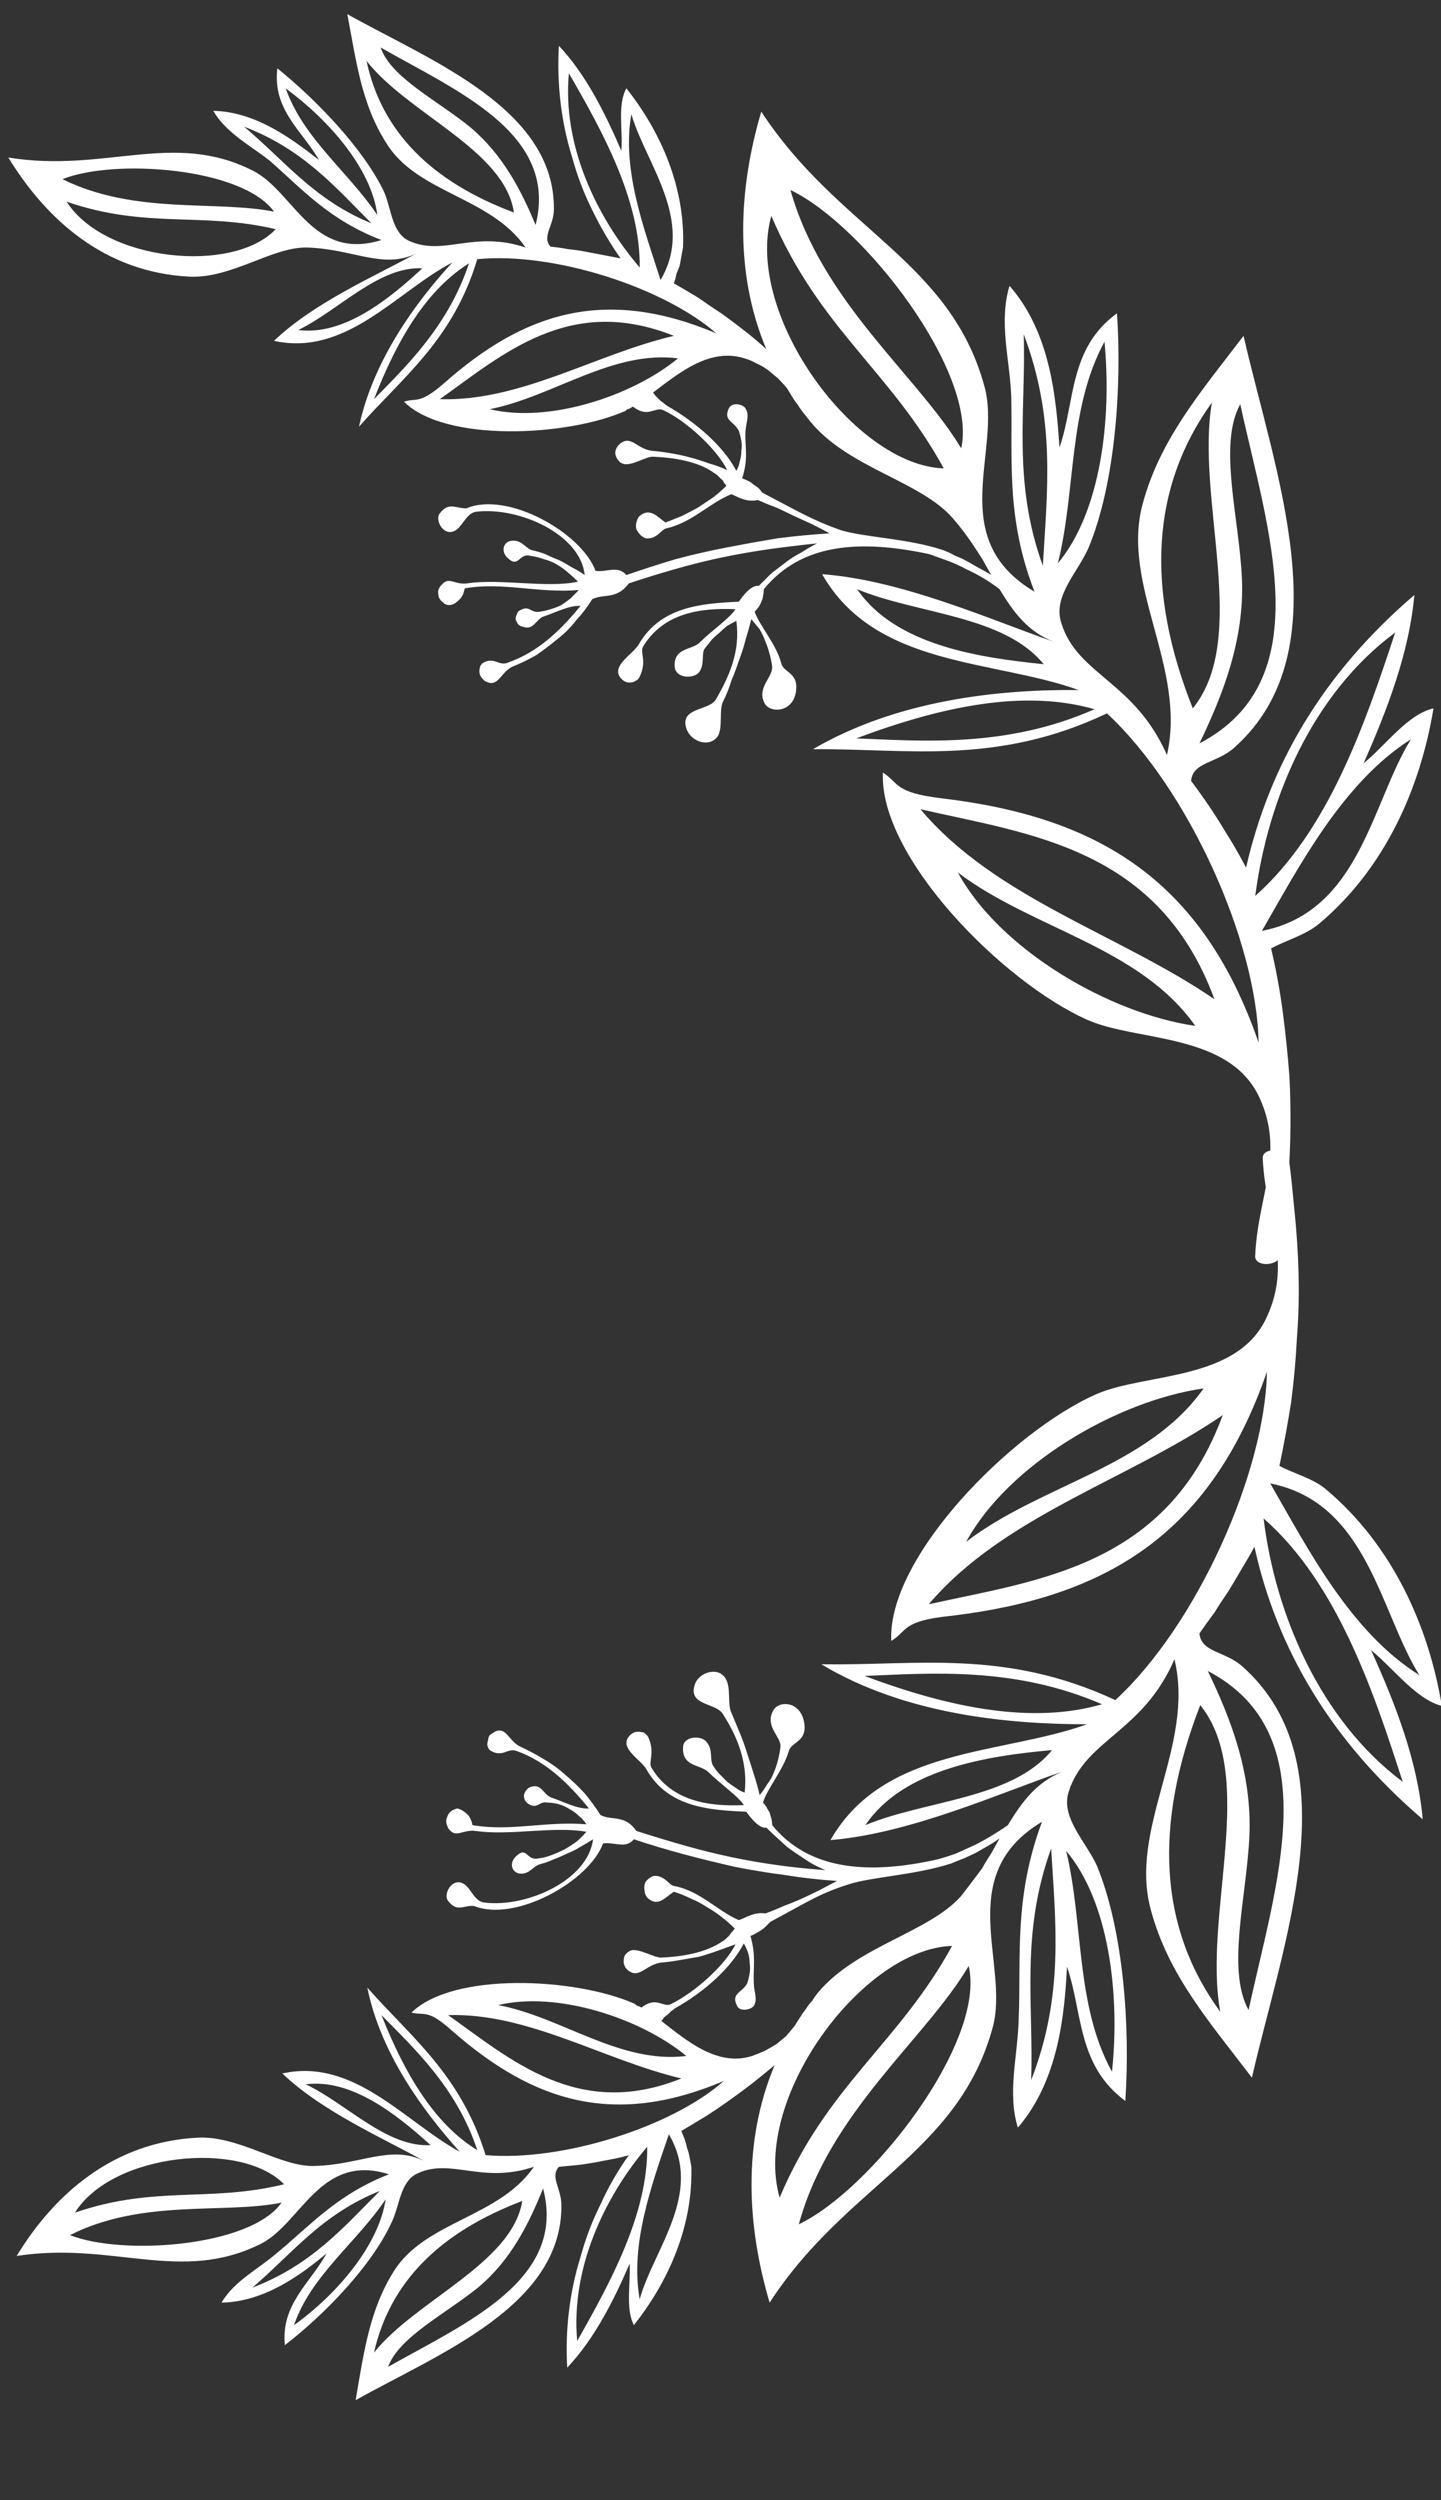 <svg version="1.2" xmlns="http://www.w3.org/2000/svg" viewBox="0 0 173 300" width="173" height="300"><rect x="0" y="0" width="173" height="300" fill="#333333" stroke="none"/><style>.a{fill:#fff}</style><path fill-rule="evenodd" class="a" d="m150.7 150.6c0.3-7.1 3.6-12.2 0.5-18.9-3.6-7.8-14.7-6.7-20.6-9.3-10.2-4.5-25.1-19.6-24.6-29.7 2 1.3 1.3 2.4 7.1 3.1 18.5 2.2 31.2 9.6 38 29.3-0.2-12.1-8.4-30.4-18.2-39.5-13.3 6.3-23.9 4.2-35.3 4.3 10.1-5.9 22.3-7.2 31.9-7.1-10.3-3.7-24.4-2.7-30.8-13.9 9.6 0.7 20.3 5.5 27.8 8.1-3.1-1.2-4.8-3.5-6.5-6.3q-0.9-0.7-1.9-1.3-1-0.6-2.1-1.1-1.1-0.6-2.2-1-1.1-0.4-2.2-0.8c-8.4-1.8-15.4-1.3-19.9 4.2q0 0.4-0.1 0.8 0 0.3-0.2 0.7-0.1 0.3-0.3 0.6-0.2 0.3-0.5 0.6c0.6 1.7 2.6 3.9 3.2 6.2 0.2 1 1.8 1.1 1.8 2.8 0 3.1-3.1 3.3-3.8 2-1-1.9 1-3.1 0.9-4.4q-0.1-0.8-0.3-1.5-0.2-0.8-0.5-1.5-0.3-0.8-0.7-1.5-0.5-0.6-1-1.2-0.3 1.2-0.7 2.5-0.3 1.2-0.8 2.5-0.4 1.2-0.9 2.4-0.4 1.3-1 2.5c-0.5 1 0 3-0.6 4.1-1 1.5-3.3 0.7-3.8-0.9-0.8-2.5 2.6-2.1 3.5-3.4 1.7-2.9 3-5.9 2.5-9.5q-0.6 0.3-1.1 0.6-0.5 0.4-0.9 0.8-0.5 0.4-0.9 0.8-0.4 0.5-0.8 1c-0.6 0.6 0 2-0.8 3-0.7 0.8-2.9 0.7-2.9-0.8-0.1-2.2 2.1-1.9 3-2.8 1.5-1.5 3.6-2.9 4.3-4-4.3-0.2-8.7 0.5-11.1 4.5-0.4 0.7 0.5 1.7-0.4 3.6q-0.2 0.4-0.5 0.5-0.3 0.2-0.7 0.2-0.4 0-0.7-0.2-0.3-0.2-0.5-0.5c-0.9-1.4 1.6-2.7 2.3-3.9 2.6-4.5 7.5-4.9 12-5.1 1.1-1.6 1.9-2 2.4-1.9q0.7-0.7 1.5-1.5 0.9-0.7 1.7-1.3 0.9-0.7 1.9-1.2 0.9-0.6 1.9-1.1-2.9 0.3-5.8 0.7-2.8 0.4-5.7 1-2.8 0.6-5.6 1.4-2.8 0.8-5.5 1.7c-1.5 2-3 1.2-4.4 1.9q-0.8 1.3-1.9 2.5-1 1.3-2.3 2.3-1.2 1-2.5 1.9-1.4 0.8-2.9 1.4c-1.4 0.7-1.7 2.5-3.1 1.8q-0.3-0.1-0.5-0.4-0.2-0.2-0.3-0.5-0.1-0.4 0-0.7 0-0.3 0.3-0.6c1.4-0.9 2 0.4 3.1-0.1 3.4-1.2 6.1-3.6 8.7-6.8-1.3-0.1-3 0.8-4.5 1.3-0.8 0.3-1.2 1.7-2.4 1.2q-0.3 0-0.6-0.3-0.2-0.3-0.3-0.6 0-0.3 0.2-0.7 0.1-0.3 0.4-0.4c1.1-0.6 1.2 0.4 2.3 0.2q0.7-0.1 1.3-0.3 0.7-0.2 1.3-0.5 0.6-0.4 1.1-0.8 0.5-0.5 1-1c-5 0.4-9.2-1-13.7-0.2q-0.1 0.4-0.2 0.7-0.2 0.4-0.4 0.6-0.3 0.3-0.6 0.5-0.3 0.2-0.7 0.2-0.4 0-0.7-0.3-0.3-0.2-0.5-0.6-0.1-0.4-0.1-0.8 0.1-0.4 0.4-0.7c0.9-1.1 1.5 0 3.1-0.2 4-0.6 9.5 0.6 13.3-0.2q-0.6-0.6-1.2-1.1-0.7-0.6-1.4-1-0.7-0.4-1.5-0.6-0.8-0.3-1.6-0.4c-1.4-0.4-1.4 1.5-2.7 0.3-0.9-0.8-0.6-1.9 0.3-2.1 1.3-0.2 1.7 0.8 2.5 1.1q0.9 0.2 1.7 0.5 0.8 0.4 1.6 0.7 0.8 0.4 1.6 0.9 0.8 0.4 1.5 0.9c-0.5-4.9-7.9-8.2-13-7.6-1 0.1-1.5 1.3-2.2 2-1.5 1.4-2.9-0.9-2.2-1.8 1.1-1.4 1.8-0.6 3.2-0.6 4.9-2.1 13.8 2.9 15.5 7.5 1.3 0.2 2.7-0.7 3.7 0.5q2.9-1 5.9-1.9 3-0.8 6.1-1.4 3.1-0.6 6.1-1.1 3.1-0.4 6.3-0.6-1.1-0.6-2.1-1.1-1.1-0.5-2.2-1-1-0.5-2.1-1-1.1-0.4-2.2-0.9c-1.5 0.3-2.4-0.4-3.2-0.7-2.7 1.1-4.7 3.4-7.8 4.1-0.6 0.1-1.1 1.3-2.4 1.2q-0.4-0.1-0.7-0.4-0.3-0.3-0.5-0.7-0.1-0.4 0-0.8 0.1-0.4 0.3-0.7c1.3-1.2 2.2 0 3.2 0.7q1-0.4 2-0.8 1-0.5 1.9-1 0.9-0.6 1.8-1.2 0.9-0.7 1.6-1.4-0.1-0.2-0.3-0.4-0.1-0.3-0.3-0.4-0.2-0.2-0.4-0.4-0.2-0.2-0.4-0.3c-2-1.5-5.1-1.9-7.4-2-0.9 0-2.3 1-3.4 0.9q-0.5-0.1-0.7-0.4-0.3-0.3-0.4-0.7-0.1-0.4 0.1-0.8 0.2-0.4 0.5-0.6c1.3-1 2 0.7 3.8 0.9q1.2 0.1 2.3 0.3 1.2 0.2 2.3 0.5 1.1 0.3 2.2 0.7 1.1 0.3 2.2 0.8c-1.1-2.3-4.7-5.8-7.7-7.2-1-0.4-1.8 1-3.6-0.4q-0.1 0-0.2 0.1-0.1 0.1-0.2 0.1-0.1 0.1-0.3 0.1-0.1 0.1-0.2 0.2c-7 3.1-21.7 3.8-26.6-1.1 1.5-0.5 1.8 0.4 4.8-2.2 9.7-8.6 19.4-11.6 32.7-6-6.3-5.5-19.5-9.8-28.7-8.9-2.9 9.7-9 14.2-14.2 20.1 1.7-7.9 6.7-14.8 11.2-19.7-6.7 3.5-12.7 11.3-21.4 9.4 4.8-4.6 12.2-7.8 17.1-10.5-4 2-7.7-0.6-13.3-0.7-4.1 0-8.9 3.7-13.9 3.5-10.2-0.5-17.2-6.8-21.8-14.3 11.6 1.9 19.8-3.3 29.4 1.6 4.9 2.5 7.1 10.9 15.4 8.3-6.3-2.4-9.5-6.1-13.4-9.5-2.4-1.9-5.2-3.3-6.8-6 5.2 0.1 9.6 3.5 12.7 5.9-2-3.5-5.6-6-5-11 4.7 3.8 10.3 9.6 12.8 14.8 0.9 2 0.9 4.9 3 5.9 4.2 1.9 7.7-1.3 14 0.8-4.2-6.1-13-6.5-16.7-12.5-3-4.7-3.6-9.7-4.7-15.5 10 5.6 24.9 11.3 24.8 23.4 0 2-1.5 3.3-0.4 4.5q1.1 0.1 2.1 0.3 1.1 0.1 2.1 0.3 1.1 0.2 2.1 0.4 1.1 0.2 2.1 0.4-1.9-2.7-3.4-5.8-1.5-3-2.4-6.3-1-3.2-1.4-6.6-0.4-3.4-0.2-6.8c3.3 3.5 5.6 8.2 7.5 12.6 0.2-2.5-0.5-5.5 0.6-7.5 4.2 5.3 7.1 12 6.8 19.1q-0.1 0.5-0.2 1.1-0.1 0.5-0.2 1.1-0.2 0.5-0.4 1-0.1 0.6-0.3 1.1 1.4 0.8 2.9 1.7 1.4 1 2.8 1.9 1.4 1 2.8 2.1 1.3 1 2.6 2.2c-3.9-9.3-3.3-19.4-0.6-28.5 9.3 14.2 22.7 17.9 26.8 33 2.1 7.7-4.8 18.2 6 24.6-3.5-9-2.6-16.1-2.8-23.6-0.2-4.4-1.5-8.8-0.2-13.1 5 5.7 5.6 13.7 6 19.4 1.9-5.5 1.1-11.9 6.9-16.1 0.6 8.7-0.2 20.4-3.4 28.1-1.3 3-4.3 5.8-3.3 9 1.9 6.3 8.8 7 12.7 15.9 2.4-10.5-5.6-20.4-2.9-30.2 2.1-7.7 6.9-13.3 12.1-20.1 3.7 16.3 12 37.7-1.1 49.4-2.1 1.9-5 1.7-5.2 4q0.9 1.2 1.8 2.5 0.9 1.3 1.7 2.6 0.8 1.3 1.6 2.6 0.8 1.4 1.5 2.7c2.8-12.2 9.1-23.2 20.2-32.7-0.6 6.9-3.3 13.9-6.1 20.2 2.7-2.2 5.3-5.9 8.4-6.6-1.6 9.7-5.9 19.3-13.8 25.9-1.6 1.3-3.8 1.9-5.7 2.9q0.9 3.8 1.4 7.6 0.5 3.8 0.8 7.7 0.2 3.8 0.1 7.7-0.1 3.8-0.5 7.7c-0.2 1.9-0.3 4.3-0.7 6.3-0.5 1.2-3.2 1.2-3-0.2zm-47.9-62c7.7 0.3 18 1.2 28.6-3.5-8.4-2.4-18.2-0.4-28.6 3.5zm-67-49c5.5 0.7 10.9-3.7 14.9-7.4-5.2-0.3-10.1 5.1-14.9 7.4zm-27.8-15.4c4.6 7.2 20 8.7 25.1 3.3-8.9-2.1-15.5 0-25.1-3.3zm24.9 1.2c-3.8-5.3-19.2-6.4-25.4-3.9 8.7 4.3 18.4 2.5 25.4 3.9zm1.4-14.8c2.1 6 7.5 10 11 15.2-0.7-5.5-5.7-11.3-11-15.2zm-5 4.6c4.8 4 8.4 8.8 15.3 11.6-4.3-4.3-8.2-8.9-15.3-11.6zm15.6 32.7c3.7-3.8 8.9-8.7 11.4-16.3-5.1 3.2-8.6 9.1-11.4 16.3zm16.8-22.4c-1.1-7.5-12.7-11.8-17.7-18.2 1.8 8.5 7.8 14.5 17.7 18.2zm-16-19.8c1.2 3.6 6.9 6.4 10.8 9.6 3.9 3.3 6.1 7.6 7.8 11.7 2.8-11-9.5-16.1-18.6-21.3zm22.6 3.1c-0.8 8.5 3.2 17.1 8.5 23.3 0.1-8.1-4.5-16.4-8.5-23.3zm7.5 4.9c-1.2 6.7 1.6 13.9 3.5 19.9 4.2-7.1-1.8-14-3.5-19.9zm56.8 27.3c-4.4 8.1-3.4 17.8-5.6 26.6 5.1-6.1 6.5-17.1 5.6-26.6zm-9.7-0.9c0.3 9.1-1.4 17.6 2.3 27.8 0.5-8.9 1.6-17.5-2.3-27.8zm-41.5 2.9c-7.9-1-15 4.6-22.6 6.1 7 1.7 17-1.5 22.6-6.1zm-28.6 4.9c9.7 0.3 18.7-5.4 28.1-7.6-12.5-5-20.5 2.2-28.1 7.6zm42.1-25.1c3.8 13.5 15.2 22.2 20.5 31 2-9.1-11.7-26.8-20.5-31zm18.4 33.4c-6.4-11.7-14.9-16.7-20.7-30.3-3.3 11.9 10.1 30 20.7 30.3zm1.1 6c-3.9-4.5-12.5-6-17.1-11.6q-0.4-0.5-0.8-1-0.4-0.5-0.7-1-0.4-0.5-0.7-1-0.3-0.5-0.6-1-0.5-0.6-1.1-1.2-0.6-0.5-1.2-1-0.7-0.5-1.4-0.8-0.7-0.4-1.4-0.6c-4.2-1.3-7.8 1.7-11 4.1q0.2 0.3 0.4 0.5 0.2 0.2 0.4 0.4 0.2 0.2 0.4 0.3 0.2 0.2 0.5 0.4c3.5 2 6.8 4.9 8.3 7.8q0.3-0.5 0.4-1.1 0.2-0.6 0.2-1.3 0.1-0.6 0-1.2-0.1-0.6-0.3-1.2c-0.6-1.2-1.9-1.2-1.2-2.7 0.4-0.8 1.7-0.5 2 0 0.5 0.8 0.1 1.6 0 2.7-0.1 2 0.4 3.2-0.4 5.7q0.3 0.1 0.7 0.3 0.3 0.1 0.6 0.4 0.3 0.2 0.6 0.4 0.3 0.3 0.5 0.6c4.4 2.3 6 3.3 9.4 4.5 2.9 0.9 8.1 1 12.3 2.4q0.8 0.3 1.5 0.7 0.8 0.3 1.5 0.7 0.7 0.4 1.4 0.8 0.8 0.4 1.4 0.8-0.5-0.9-1-1.8-0.5-0.8-1.1-1.7-0.6-0.9-1.2-1.7-0.6-0.8-1.3-1.6zm-11.5 8.5c4.6 6.7 14.5 8.2 22.4 9-4.8-5.9-15.2-6-22.4-9zm40.3 14.3c6.9-8.5 0.3-25.2 2.3-36.7-7.3 10.1-8 22.4-2.3 36.7zm5.7-36.5c-2.7 4.9-0.1 13.7 0.2 21 0.3 7.3-2.3 13.9-5.1 19.7 14.6-7.6 8.1-25.9 4.9-40.7zm18.6 27.4c-10 7.4-15.3 20-16.8 31.6 8.8-7.8 13.2-20.7 16.8-31.6zm1.9 12.8c-8.2 5.2-13.4 15.2-17.9 23 11.8-2.3 13.2-15.5 17.9-23zm-58.9 8.4c9 10.7 23.9 15 35.3 22.8-6.7-18.2-22.2-19.8-35.3-22.8zm33 26c-6.7-9.5-19.5-11.6-28.5-18.4 5 9.2 18.1 16.9 28.5 18.4z"/><path fill-rule="evenodd" class="a" d="m154.7 138.9c0.3 1.9 0.5 4.3 0.7 6.3q0.4 3.8 0.5 7.7 0.1 3.8-0.2 7.7-0.2 3.9-0.7 7.7-0.6 3.8-1.4 7.6c1.9 1 4.1 1.5 5.7 2.9 7.8 6.6 12.2 16.2 13.8 25.9-3.1-0.8-5.7-4.4-8.5-6.7 2.9 6.4 5.6 13.3 6.2 20.3-11.1-9.5-17.5-20.5-20.2-32.7q-0.7 1.3-1.5 2.6-0.8 1.4-1.6 2.7-0.9 1.3-1.7 2.6-0.9 1.2-1.8 2.5c0.2 2.3 3.1 2.1 5.2 4 13.1 11.7 4.8 33.1 1.1 49.3-5.2-6.8-10-12.3-12.1-20-2.8-9.9 5.3-19.8 2.8-30.2-3.8 8.8-10.7 9.6-12.7 15.9-1 3.1 2.1 6 3.4 8.9 3.2 7.8 4 19.4 3.4 28.2-5.8-4.3-5.1-10.6-7-16.1-0.3 5.7-1 13.6-5.9 19.3-1.3-4.2 0-8.6 0.1-13.1 0.3-7.4-0.6-14.5 2.8-23.6-10.7 6.4-3.9 17-5.9 24.6-4.1 15.2-17.6 18.9-26.8 33.1-2.7-9.1-3.3-19.2 0.6-28.5q-1.3 1.1-2.7 2.2-1.3 1-2.7 2-1.4 1-2.8 1.9-1.5 0.9-3 1.8 0.2 0.5 0.4 1 0.2 0.6 0.3 1.1 0.2 0.5 0.3 1.1 0.1 0.5 0.2 1.1c0.2 7.1-2.7 13.7-6.9 19-1-1.9-0.4-4.9-0.5-7.4-1.9 4.4-4.2 9-7.5 12.5q-0.2-3.4 0.2-6.7 0.4-3.4 1.4-6.6 0.9-3.3 2.4-6.3 1.4-3.1 3.4-5.9-1 0.3-2.1 0.5-1 0.2-2.1 0.4-1.1 0.2-2.1 0.3-1.1 0.1-2.1 0.2c-1.1 1.2 0.3 2.6 0.3 4.6 0.1 12.1-14.7 17.8-24.7 23.4 1-5.9 1.7-10.9 4.6-15.5 3.8-6 12.6-6.4 16.8-12.5-6.3 2.1-9.9-1.1-14 0.8-2.1 1-2.1 3.9-3.1 5.9-2.4 5.2-8 11-12.8 14.7-0.5-4.9 3.1-7.5 5-11-3 2.5-7.4 5.8-12.6 5.9 1.5-2.6 4.4-4 6.7-6 4-3.3 7.2-7 13.4-9.4-8.2-2.6-10.5 5.8-15.3 8.3-9.7 4.9-17.8-0.3-29.4 1.5 4.5-7.4 11.6-13.7 21.8-14.2 5-0.2 9.8 3.5 13.9 3.4 5.5-0.1 9.2-2.6 13.2-0.6-4.8-2.7-12.2-5.9-17-10.5 8.6-1.9 14.7 5.8 21.3 9.4-4.4-4.9-9.5-11.8-11.1-19.7 5.2 5.9 11.2 10.4 14.2 20.1 9.2 0.8 22.4-3.4 28.6-8.9-13.2 5.6-22.9 2.5-32.6-6-3-2.7-3.3-1.8-4.9-2.2 5-4.9 19.6-4.2 26.7-1.1q0.1 0.1 0.2 0.1 0.1 0.1 0.2 0.2 0.2 0 0.3 0.1 0.1 0 0.2 0.1c1.8-1.4 2.6 0 3.5-0.4 3.1-1.5 6.7-4.9 7.8-7.2q-1.1 0.4-2.2 0.8-1.1 0.4-2.2 0.7-1.2 0.2-2.3 0.4-1.1 0.2-2.3 0.3c-1.8 0.3-2.5 1.9-3.8 1q-0.4-0.3-0.5-0.6-0.2-0.4-0.1-0.8 0-0.4 0.3-0.7 0.3-0.3 0.7-0.4c1.1-0.1 2.6 0.9 3.5 0.9 2.2-0.1 5.3-0.5 7.4-2q0.2-0.1 0.4-0.3 0.2-0.2 0.4-0.4 0.1-0.2 0.3-0.4 0.2-0.2 0.3-0.4-0.8-0.8-1.6-1.4-0.9-0.7-1.8-1.2-0.9-0.6-1.9-1-1-0.5-2-0.8c-1.1 0.7-1.9 1.9-3.2 0.7q-0.3-0.4-0.3-0.8-0.1-0.4 0-0.8 0.1-0.4 0.4-0.6 0.3-0.3 0.7-0.4c1.3-0.1 1.8 1.1 2.4 1.2 3.2 0.6 5.2 3 7.8 4.1 0.9-0.3 1.8-1 3.2-0.8q1.1-0.4 2.2-0.9 1.1-0.4 2.2-0.9 1.1-0.5 2.1-1 1.1-0.6 2.1-1.1-3.1-0.2-6.2-0.7-3.1-0.4-6.1-1-3.1-0.7-6.1-1.5-3-0.8-6-1.8c-1 1.2-2.3 0.3-3.7 0.5-1.7 4.6-10.6 9.5-15.5 7.5-1.3-0.1-2 0.8-3.1-0.6-0.7-0.9 0.7-3.2 2.2-1.8 0.7 0.7 1.1 1.9 2.2 2 5.1 0.6 12.4-2.7 13-7.6q-0.8 0.5-1.5 0.9-0.8 0.5-1.6 0.8-0.8 0.4-1.6 0.7-0.9 0.4-1.7 0.6c-0.9 0.3-1.3 1.3-2.5 1.1-0.9-0.2-1.2-1.3-0.3-2.1 1.3-1.2 1.2 0.6 2.6 0.3q0.9-0.1 1.6-0.4 0.8-0.3 1.6-0.7 0.7-0.4 1.4-0.9 0.6-0.5 1.2-1.2c-3.9-0.7-9.3 0.5-13.3-0.1-1.6-0.2-2.3 0.9-3.2-0.2q-0.2-0.3-0.3-0.7-0.1-0.4 0.1-0.8 0.1-0.4 0.5-0.7 0.3-0.2 0.7-0.3 0.4 0.1 0.7 0.3 0.3 0.2 0.5 0.4 0.3 0.3 0.4 0.6 0.2 0.4 0.2 0.7c4.6 0.8 8.8-0.5 13.7-0.1q-0.4-0.6-0.9-1-0.5-0.5-1.1-0.8-0.6-0.4-1.3-0.6-0.7-0.2-1.4-0.2c-1-0.2-1.1 0.8-2.2 0.2q-0.3-0.2-0.5-0.5-0.1-0.3-0.1-0.6 0.1-0.4 0.3-0.6 0.2-0.3 0.6-0.4c1.2-0.4 1.5 1 2.4 1.3 1.5 0.5 3.1 1.4 4.5 1.3-2.6-3.2-5.3-5.7-8.7-6.9-1.1-0.4-1.7 0.9-3.2-0.1q-0.2-0.2-0.3-0.6 0-0.3 0.1-0.6 0-0.3 0.2-0.6 0.3-0.2 0.6-0.4c1.4-0.7 1.7 1.2 3.1 1.8q1.5 0.7 2.8 1.5 1.4 0.8 2.6 1.9 1.2 1 2.3 2.2 1 1.2 1.9 2.6c1.4 0.7 2.9-0.1 4.3 1.9q2.8 0.9 5.6 1.7 2.8 0.8 5.6 1.4 2.8 0.6 5.7 1 2.9 0.4 5.8 0.6-1-0.4-2-1-0.9-0.6-1.8-1.2-0.9-0.6-1.7-1.4-0.8-0.7-1.6-1.5c-0.4 0.1-1.2-0.2-2.4-1.9-4.4-0.2-9.4-0.5-12-5.1-0.6-1.1-3.1-2.4-2.2-3.8q0.2-0.3 0.5-0.5 0.3-0.2 0.7-0.2 0.3 0 0.7 0.1 0.3 0.2 0.5 0.5c0.9 1.9 0 3 0.4 3.7 2.4 4 6.8 4.7 11.1 4.5-0.7-1.1-2.8-2.5-4.3-4-1-0.9-3.1-0.6-3-2.9 0-1.4 2.2-1.5 2.8-0.7 0.9 1 0.3 2.3 0.9 3q0.3 0.5 0.7 0.9 0.5 0.5 0.9 0.9 0.5 0.4 1 0.7 0.5 0.4 1.1 0.6c0.4-3.5-0.8-6.6-2.6-9.4-0.8-1.4-4.2-1-3.4-3.5 0.4-1.5 2.8-2.3 3.7-0.8 0.7 1.1 0.2 3.1 0.7 4.1q0.5 1.2 1 2.4 0.5 1.2 0.9 2.5 0.4 1.2 0.8 2.5 0.4 1.2 0.7 2.5 0.5-0.6 0.9-1.3 0.5-0.6 0.8-1.4 0.3-0.7 0.5-1.5 0.2-0.8 0.3-1.6c0.1-1.2-1.9-2.4-0.9-4.3 0.7-1.4 3.7-1.2 3.8 2 0 1.7-1.6 1.8-1.9 2.8-0.6 2.2-2.6 4.5-3.1 6.2q0.2 0.2 0.4 0.5 0.2 0.4 0.4 0.7 0.1 0.4 0.2 0.7 0.1 0.4 0.1 0.8c4.4 5.4 11.5 6 19.9 4.1q1.1-0.3 2.2-0.7 1.1-0.5 2.2-1 1-0.5 2-1.1 1-0.6 2-1.3c1.7-2.8 3.4-5.1 6.5-6.4-7.6 2.6-18.2 7.4-27.8 8.2 6.4-11.2 20.5-10.2 30.8-13.9-9.6 0-21.9-1.2-31.9-7.2 11.3 0.2 22-1.9 35.3 4.3 9.8-9 18-27.4 18.2-39.4-6.8 19.7-19.5 27.1-38 29.3-5.9 0.6-5.1 1.8-7.1 3-0.5-10 14.4-25.1 24.6-29.6 5.9-2.6 17-1.5 20.5-9.3 3.1-6.7-0.2-11.9-0.5-19-0.1-1.3 2.6-1.3 3.1-0.1zm-22.4 65.6c-10.6-4.6-20.8-3.7-28.5-3.4 10.4 3.9 20.2 5.8 28.5 3.4zm-80.6 52.9c-4.1-3.7-9.5-8-15-7.3 4.9 2.3 9.7 7.6 15 7.3zm-17.6 4.7c-5.1-5.3-20.6-3.8-25.1 3.4 9.6-3.3 16.1-1.2 25.1-3.4zm-25.7 6.1c6.3 2.5 21.7 1.4 25.4-3.9-6.9 1.4-16.7-0.5-25.4 3.9zm37.9-4.3c-3.5 5.2-9 9.2-11 15.1 5.3-3.8 10.2-9.7 11-15.1zm-0.7-1c-7 2.8-10.5 7.5-15.3 11.6 7.1-2.7 11-7.3 15.3-11.6zm11.7-4.9c-2.5-7.6-7.8-12.4-11.5-16.2 2.8 7.1 6.4 13.1 11.5 16.2zm-12.4 24.3c5-6.3 16.6-10.7 17.8-18.2-10 3.8-15.9 9.8-17.8 18.2zm20.3-19.7c-1.7 4.2-3.8 8.5-7.7 11.8-3.9 3.2-9.6 6-10.9 9.6 9.2-5.2 21.5-10.4 18.6-21.4zm12.5-5c-5.2 6.1-9.2 14.7-8.4 23.3 3.9-6.9 8.5-15.2 8.4-23.3zm2.6-1.5c-2 5.9-4.7 13.2-3.5 19.8 1.6-5.9 7.7-12.7 3.5-19.8zm47.7-34c2.1 8.7 1.1 18.5 5.5 26.5 1-9.4-0.4-20.5-5.5-26.5zm-1.8-0.3c-3.7 10.2-2.1 18.7-2.4 27.8 4-10.3 2.9-19 2.4-27.8zm-66.4 18.8c7.6 1.4 14.6 7.1 22.6 6.1-5.6-4.6-15.6-7.8-22.6-6.1zm22 8.8c-9.3-2.2-18.4-7.9-28-7.6 7.5 5.3 15.6 12.6 28 7.6zm34.5-13.5c-5.2 8.8-16.7 17.5-20.4 31 8.8-4.2 22.5-21.9 20.4-31zm-22.7 27.8c5.7-13.5 14.3-18.5 20.7-30.2-10.7 0.3-24.1 18.3-20.7 30.2zm23.1-37.9q0.6-0.8 1.2-1.6 0.5-0.9 1.1-1.8 0.5-0.9 1-1.8-0.7 0.5-1.4 0.9-0.7 0.4-1.4 0.8-0.8 0.4-1.5 0.7-0.8 0.3-1.5 0.6c-4.3 1.4-9.5 1.6-12.3 2.5-3.5 1.1-5.1 2.2-9.4 4.5q-0.3 0.3-0.5 0.5-0.3 0.3-0.6 0.5-0.3 0.2-0.7 0.4-0.3 0.2-0.6 0.3c0.7 2.5 0.3 3.7 0.4 5.7 0 1 0.5 1.8 0 2.7-0.4 0.5-1.7 0.7-2 0-0.8-1.5 0.6-1.6 1.2-2.7q0.2-0.6 0.3-1.2 0.1-0.6 0-1.3 0-0.6-0.2-1.2-0.2-0.6-0.5-1.1c-1.5 2.9-4.7 5.8-8.3 7.8q-0.2 0.2-0.4 0.3-0.2 0.2-0.4 0.4-0.3 0.2-0.5 0.4-0.1 0.2-0.3 0.4c3.2 2.5 6.8 5.5 10.9 4.2q0.8-0.3 1.5-0.6 0.7-0.4 1.4-0.8 0.6-0.5 1.2-1 0.5-0.6 1-1.2 0.3-0.5 0.7-1.1 0.3-0.5 0.7-1 0.3-0.5 0.7-0.9 0.3-0.5 0.7-1c4.7-5.6 13.3-7.2 17.2-11.6q0.6-0.8 1.3-1.7zm9.6-15.8c-7.9 0.7-17.9 2.3-22.4 9 7.2-3 17.6-3.1 22.4-9zm20.2 31.4c-2.1-11.6 4.5-28.2-2.4-36.8-5.6 14.4-5 26.7 2.4 36.8zm-1.5-40.9c2.8 5.8 5.3 12.3 5 19.7-0.3 7.3-2.8 16.1-0.1 21 3.2-14.9 9.6-33.1-4.9-40.7zm6.7-18.3c1.4 11.5 6.8 24.2 16.7 31.6-3.5-10.9-7.9-23.9-16.7-31.6zm0.8-4.2c4.5 7.8 9.6 17.8 17.9 23-4.7-7.5-6.2-20.7-17.9-23zm-5.7-8.2c-11.4 7.8-26.3 12.1-35.3 22.7 13.1-2.9 28.6-4.5 35.3-22.7zm-30.8 15.2c9-6.9 21.8-8.9 28.5-18.4-10.5 1.5-23.5 9.2-28.5 18.4z"/></svg>